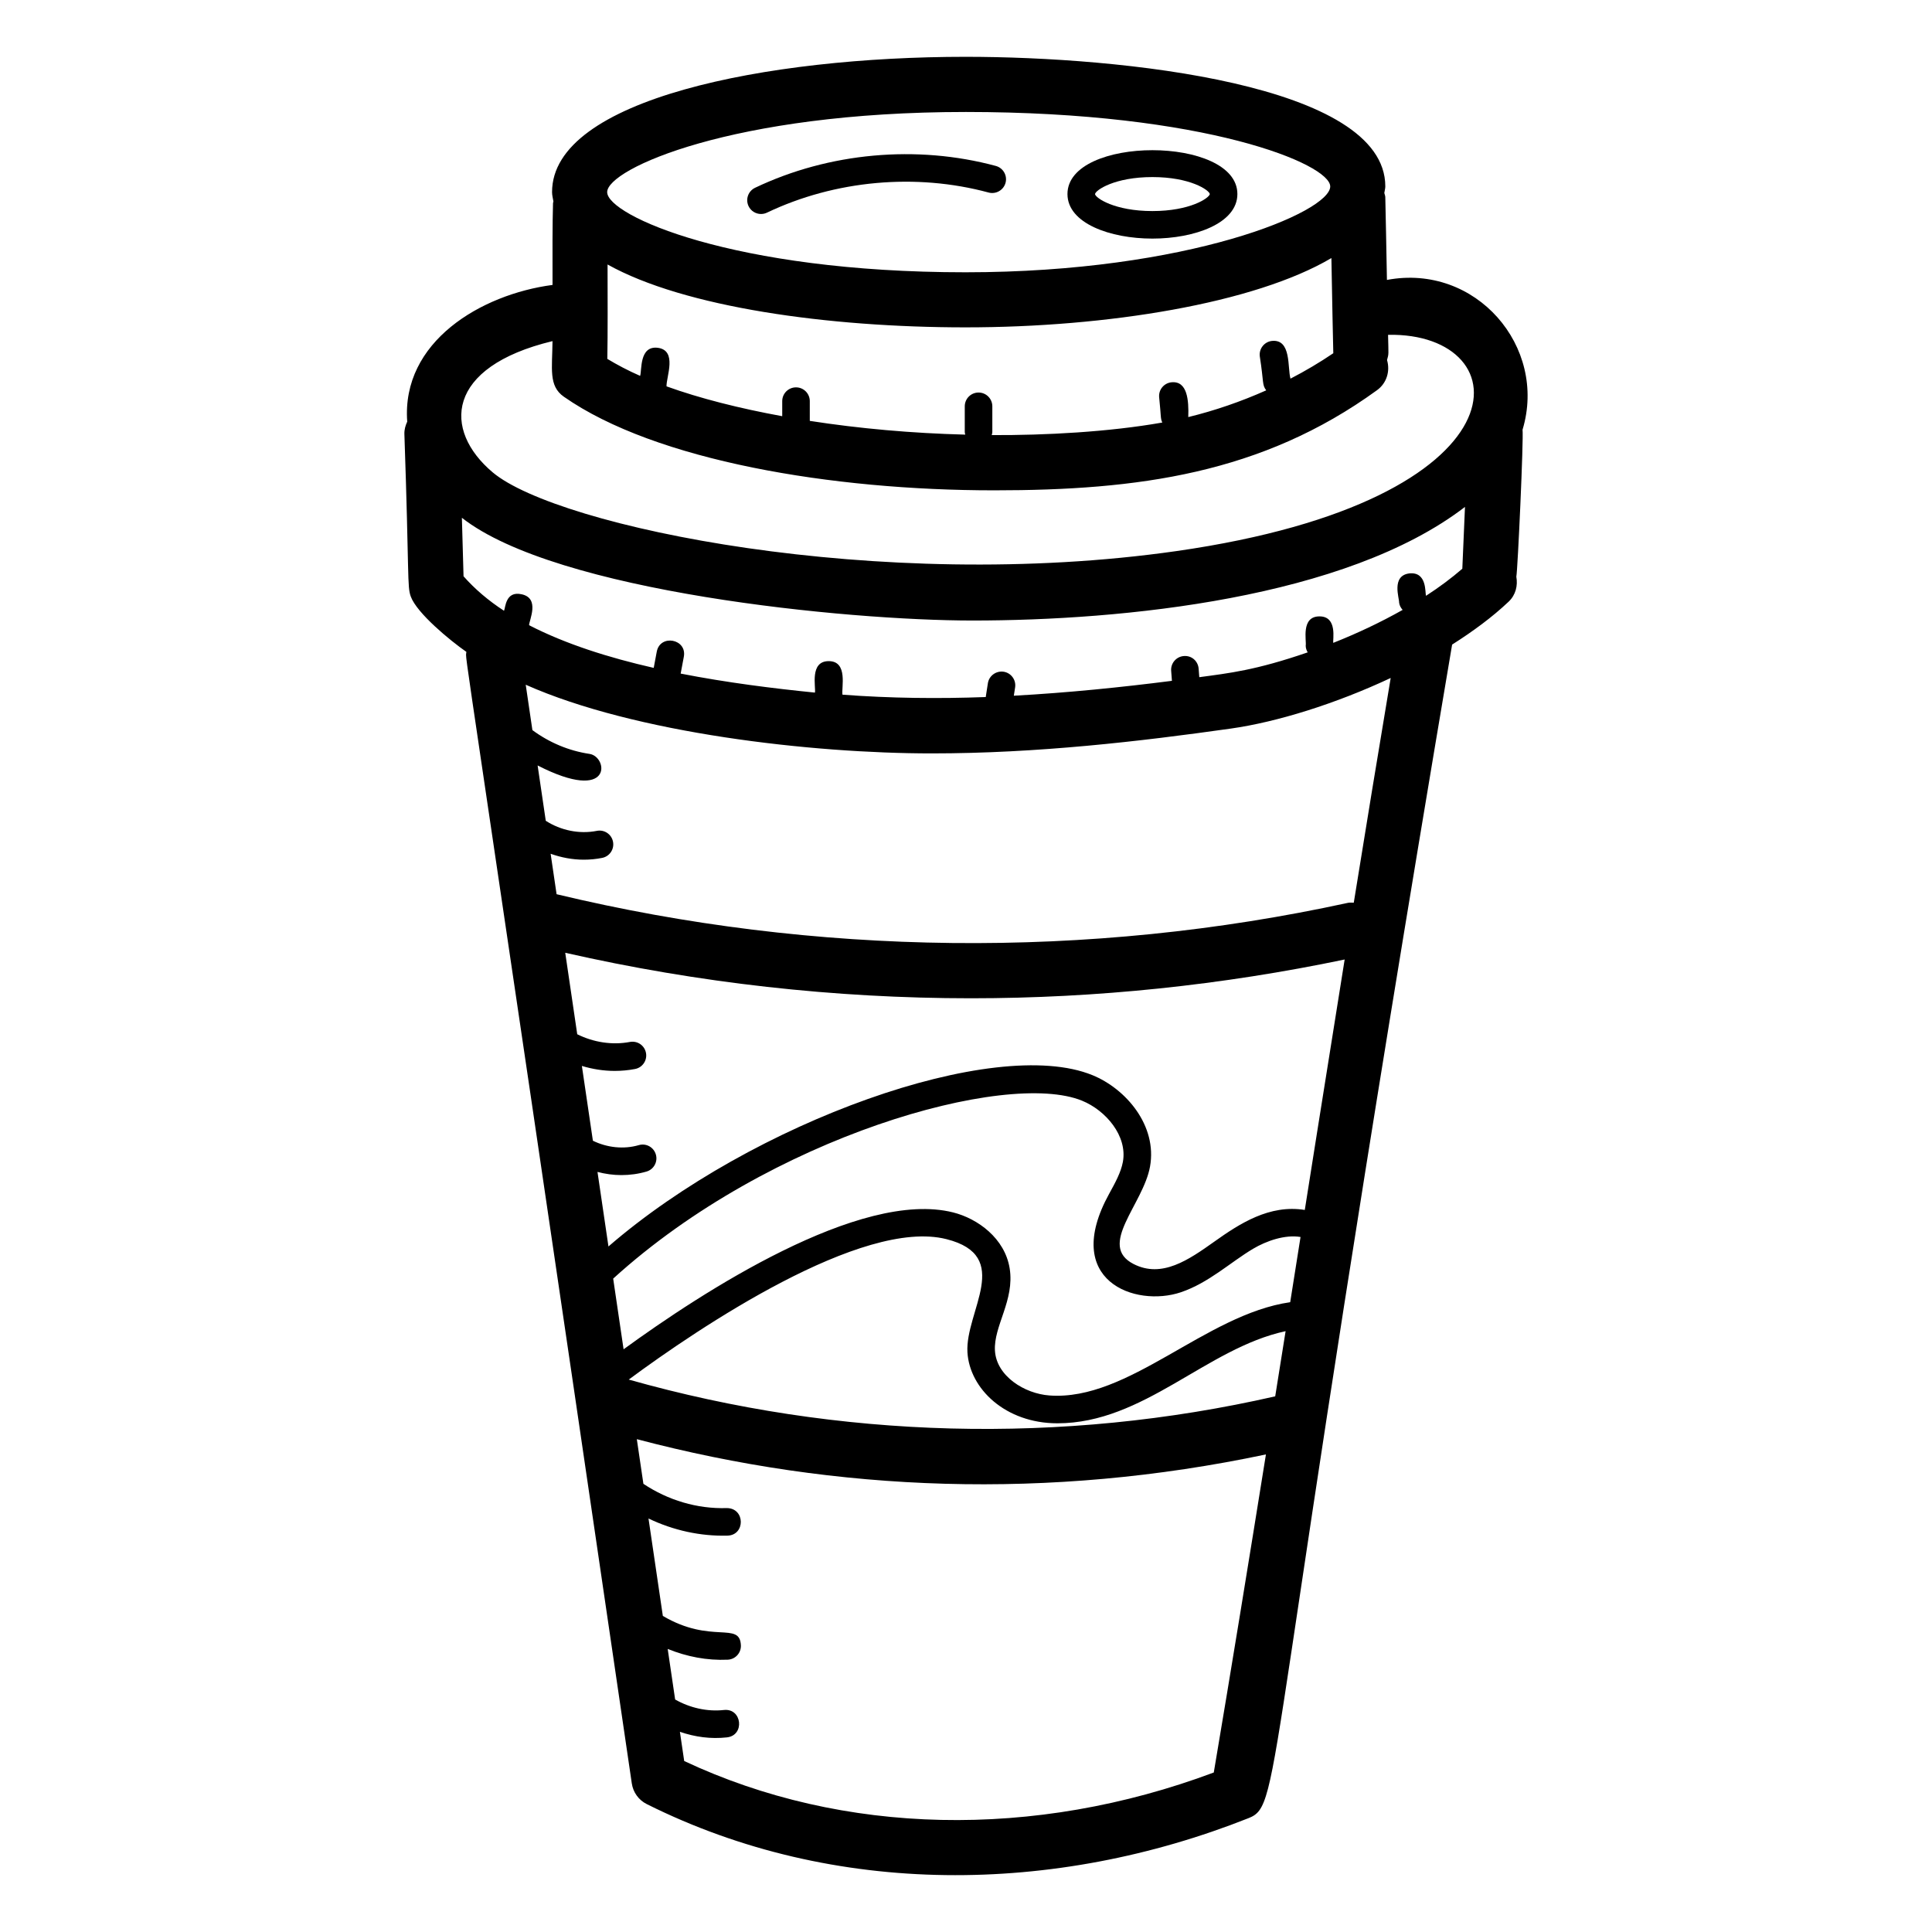 <?xml version="1.0" encoding="UTF-8"?>
<!-- Uploaded to: ICON Repo, www.svgrepo.com, Generator: ICON Repo Mixer Tools -->
<svg fill="#000000" width="800px" height="800px" version="1.1" viewBox="144 144 512 512" xmlns="http://www.w3.org/2000/svg">
 <g>
  <path d="m252.85 302.06c1.617 4.449 10.449 11.707 14.746 14.695-0.219 3.195-2.652-17.336 43.84 299.88 0.348 2.359 1.824 4.402 3.961 5.469 49.766 24.867 108.21 24.062 159.47 3.727 9.246-3.672 3.102-10.363 53.961-311.01 5.535-3.508 10.672-7.297 14.988-11.383 1.859-1.762 2.457-4.254 2.027-6.602 0.379-1.922 1.953-36.676 1.648-38.957 6.644-22.008-12.375-44.148-35.941-39.695-0.012-0.59-0.02-1.172-0.031-1.762-0.133-7.207-0.266-14.387-0.402-20.191-0.008-0.387-0.184-0.719-0.258-1.09 0.07-0.586 0.262-1.145 0.262-1.742 0-27.109-69.938-34.344-111.26-34.344-52.77 0-109.56 11.215-109.56 35.844 0 0.855 0.227 1.652 0.359 2.477-0.016 0.168-0.102 0.309-0.105 0.477-0.164 5.449-0.148 13.543-0.129 21.656-18.922 2.5-40.07 15.02-38.508 36.238-0.473 1.012-0.789 2.102-0.75 3.293 1.305 37.773 0.707 40.289 1.684 43.02zm278.68-7.34c-2.887 2.5-6.106 4.898-9.617 7.172-0.301-0.785 0.324-6.426-4.426-5.934-4.879 0.617-2.609 6.684-2.711 7.731 0.098 0.766 0.461 1.41 0.938 1.941-5.844 3.297-12.07 6.234-18.383 8.734-0.188-0.809 1.188-7.016-3.652-7.016-5.008 0-3.391 6.512-3.652 7.758 0 0.66 0.223 1.246 0.527 1.777-13.863 4.777-20.863 5.512-28.73 6.578l-0.172-2.242c-0.152-2.008-1.84-3.539-3.918-3.363-2.012 0.152-3.516 1.906-3.363 3.918l0.203 2.652c-13.332 1.703-27.43 3.152-41.898 3.945l0.34-2.191c0.309-1.992-1.055-3.859-3.047-4.168-1.98-0.285-3.859 1.055-4.168 3.047l-0.57 3.664c-12.516 0.469-25.242 0.328-37.961-0.621-0.332-1.816 1.555-8.895-3.652-8.895-5.129 0-3.367 6.894-3.652 8.34-10.953-1.098-23.316-2.637-35.582-5.039l0.836-4.453c0.898-4.758-6.289-6.078-7.172-1.348l-0.805 4.289c-11.887-2.699-23.363-6.324-33.027-11.309 0-1.32 2.957-7.144-1.977-8.199-4.332-0.965-4.266 3.641-4.672 4.371-4.137-2.691-7.727-5.746-10.723-9.141-0.137-4.402-0.285-9.848-0.438-15.5 25.062 19.684 101.94 27.23 135.32 27.227 39.848 0 98.949-5.859 130.51-30.109zm-74.613 191.75c7.41-2.496 13.125-7.934 19.156-11.527 3.555-2.106 8.457-3.816 12.582-3.129-0.91 5.738-1.82 11.508-2.738 17.281-22.477 3.231-42.777 26.266-63.793 24.719-6.637-0.477-14.051-5.152-14.453-11.867-0.391-6.539 5.266-13.332 3.898-21.828-1.285-7.957-8.453-13.176-14.984-14.816-24.629-6.199-66.738 21.285-87.328 36.273l-2.758-18.73c41.531-37.777 104.24-55.32 124.25-47.152 6.301 2.57 12.07 9.332 10.832 16.191-0.5 2.762-2.035 5.562-3.668 8.523-12.668 23.055 6.934 30.105 19.008 26.062zm-62.117-14.09c17.836 4.477 4.938 19.184 5.582 30 0.574 9.641 10.066 18.809 23.836 18.809 22.934 0 39.469-19.887 60.48-24.418-0.91 5.742-1.836 11.504-2.754 17.27-56.5 12.887-115.59 11.316-171.32-4.441 18.574-13.754 61.871-42.848 84.18-37.219zm94.988-7.731c-9.367-1.52-17.297 3.641-23.973 8.391-6.801 4.832-13.898 9.773-21.398 5.941-9.676-4.938 2.531-15.781 4.348-25.805 1.969-10.902-6.391-20.633-15.258-24.25-25.949-10.594-90.043 12.328-128.26 45.398l-2.906-19.754c2.062 0.543 4.195 0.84 6.328 0.84 2.25 0 4.496-0.305 6.656-0.934 1.938-0.559 3.047-2.59 2.484-4.523s-2.566-3.055-4.523-2.484c-4.008 1.164-8.414 0.668-12.164-1.168l-2.918-19.82c2.816 0.855 5.75 1.32 8.691 1.32 1.809 0 3.613-0.164 5.391-0.504 1.98-0.375 3.281-2.285 2.906-4.266s-2.246-3.277-4.266-2.906c-4.699 0.891-9.652 0.094-13.953-2.039l-3.18-21.594c35.203 8 71.359 12.059 107.52 12.059 33.273 0 66.527-3.484 99.035-10.277-5.637 35.109-10.395 65.34-10.566 66.375zm-24.117 149.08c-47.594 17.805-98.301 16.715-140.35-3.039l-1.141-7.742c4.043 1.387 8.199 1.945 12.465 1.477 4.793-0.527 4.019-7.781-0.797-7.258-4.438 0.488-9.039-0.566-12.93-2.785l-1.973-13.398c5.098 2.062 10.422 3.098 15.914 2.852 2.016-0.09 3.574-1.797 3.484-3.812-0.297-6.434-7.844-0.219-20.684-7.789l-3.801-25.82c6.582 3.168 13.805 4.734 20.938 4.543 4.75-0.133 4.711-7.285-0.191-7.301-7.891 0.246-15.605-2.102-22.098-6.43l-1.742-11.832c52.969 13.965 109.14 16.199 166.72 4.043-4.512 28.133-9.105 56.375-13.82 84.293zm37.094-230.5c-0.504 0.004-0.992-0.09-1.504 0.023-68.801 15-141.28 14.164-209.76-2.277l-1.578-10.719c2.816 1.004 5.797 1.57 8.785 1.57 1.637 0 3.277-0.156 4.879-0.477 1.977-0.395 3.258-2.316 2.863-4.297-0.391-1.977-2.305-3.269-4.297-2.863-4.613 0.91-9.57-0.121-13.52-2.676l-2.16-14.66c20.016 10.254 18.77-2.324 13.742-3.066-5.477-0.812-10.672-3.012-15.125-6.301l-1.77-12.027c28.957 12.871 75.75 18.199 107.57 18.199 28.039 0 55.27-3.184 79.328-6.586 12.062-1.703 27.629-6.504 42.328-13.402-3.309 19.773-6.578 39.66-9.785 59.559zm-16.773-138.88c-0.832-2.844 0.301-10.582-4.977-9.996-2 0.262-3.41 2.09-3.156 4.09 1.086 6.961 0.566 7.512 1.703 9-6.695 2.988-13.66 5.383-20.66 7.086 0.16-4.492-0.242-9.605-4.406-9.223-2.008 0.184-3.492 1.953-3.309 3.965 0.551 5.285 0.312 5.586 0.836 6.703-14.129 2.5-30.969 3.398-45.207 3.332 0.059-0.262 0.16-0.504 0.16-0.785v-6.844c0-2.019-1.633-3.652-3.652-3.652-2.019 0-3.652 1.633-3.652 3.652v6.844c0 0.234 0.09 0.438 0.133 0.66-14.121-0.359-28.129-1.613-41.203-3.644v-5.231c0-2.019-1.633-3.652-3.652-3.652-2.019 0-3.652 1.633-3.652 3.652v3.992c-11.332-2.074-21.801-4.715-30.664-7.91-0.078-2.543 2.941-9.516-2.312-10.219-4.953-0.605-4.184 6-4.684 7.441-3.231-1.414-6.074-2.93-8.691-4.5 0.129-6.875 0.078-16.574 0.062-25.016 20.301 11.344 58.523 16.66 94.848 16.66 37.512 0 76.613-6.348 96.977-18.363 0.027 1.434 0.055 2.867 0.082 4.312 0.141 7.441 0.277 14.902 0.422 20.906-3.59 2.438-7.387 4.688-11.344 6.738zm-86.125-70.676c63.77 0 96.656 13.836 96.656 19.742 0 6.754-37.512 22.742-96.656 22.742-61.684 0-94.961-15.078-94.961-21.242 0.004-6.164 33.281-21.242 94.961-21.242zm-109.45 60.727c-0.055 7.262-1.102 11.871 3.012 14.738 24.289 16.961 71.016 24.805 114.03 24.805 38.031 0 70.957-4.383 101.48-26.551 2.578-1.871 3.496-5.086 2.637-7.973 0.5-1.781 0.383-1.285 0.273-6.691 35.445-0.688 38.215 43.812-56.059 57.312-78.75 11.258-164.09-6.41-181.24-20.875-13.242-11.168-12.52-27.93 15.871-34.766z"/>
  <path d="m449.4 207.23c11.191 0 22.52-4.055 22.52-11.805 0.004-15.496-45.027-15.5-45.031 0 0 7.754 11.324 11.805 22.512 11.805zm0-16.305c9.996 0 15.043 3.445 15.215 4.504-0.176 1.059-5.219 4.504-15.215 4.504-10.016 0-15.059-3.457-15.211-4.496 0.152-1.055 5.195-4.512 15.211-4.512z"/>
  <path d="m345.68 200.71c0.523 0 1.059-0.113 1.57-0.355 18.039-8.598 39.461-10.543 58.754-5.328 1.918 0.512 3.945-0.625 4.477-2.574 0.523-1.945-0.629-3.949-2.574-4.477-20.957-5.656-44.211-3.555-63.805 5.789-1.816 0.867-2.594 3.043-1.723 4.867 0.625 1.312 1.934 2.078 3.301 2.078z"/>
 </g>
</svg>